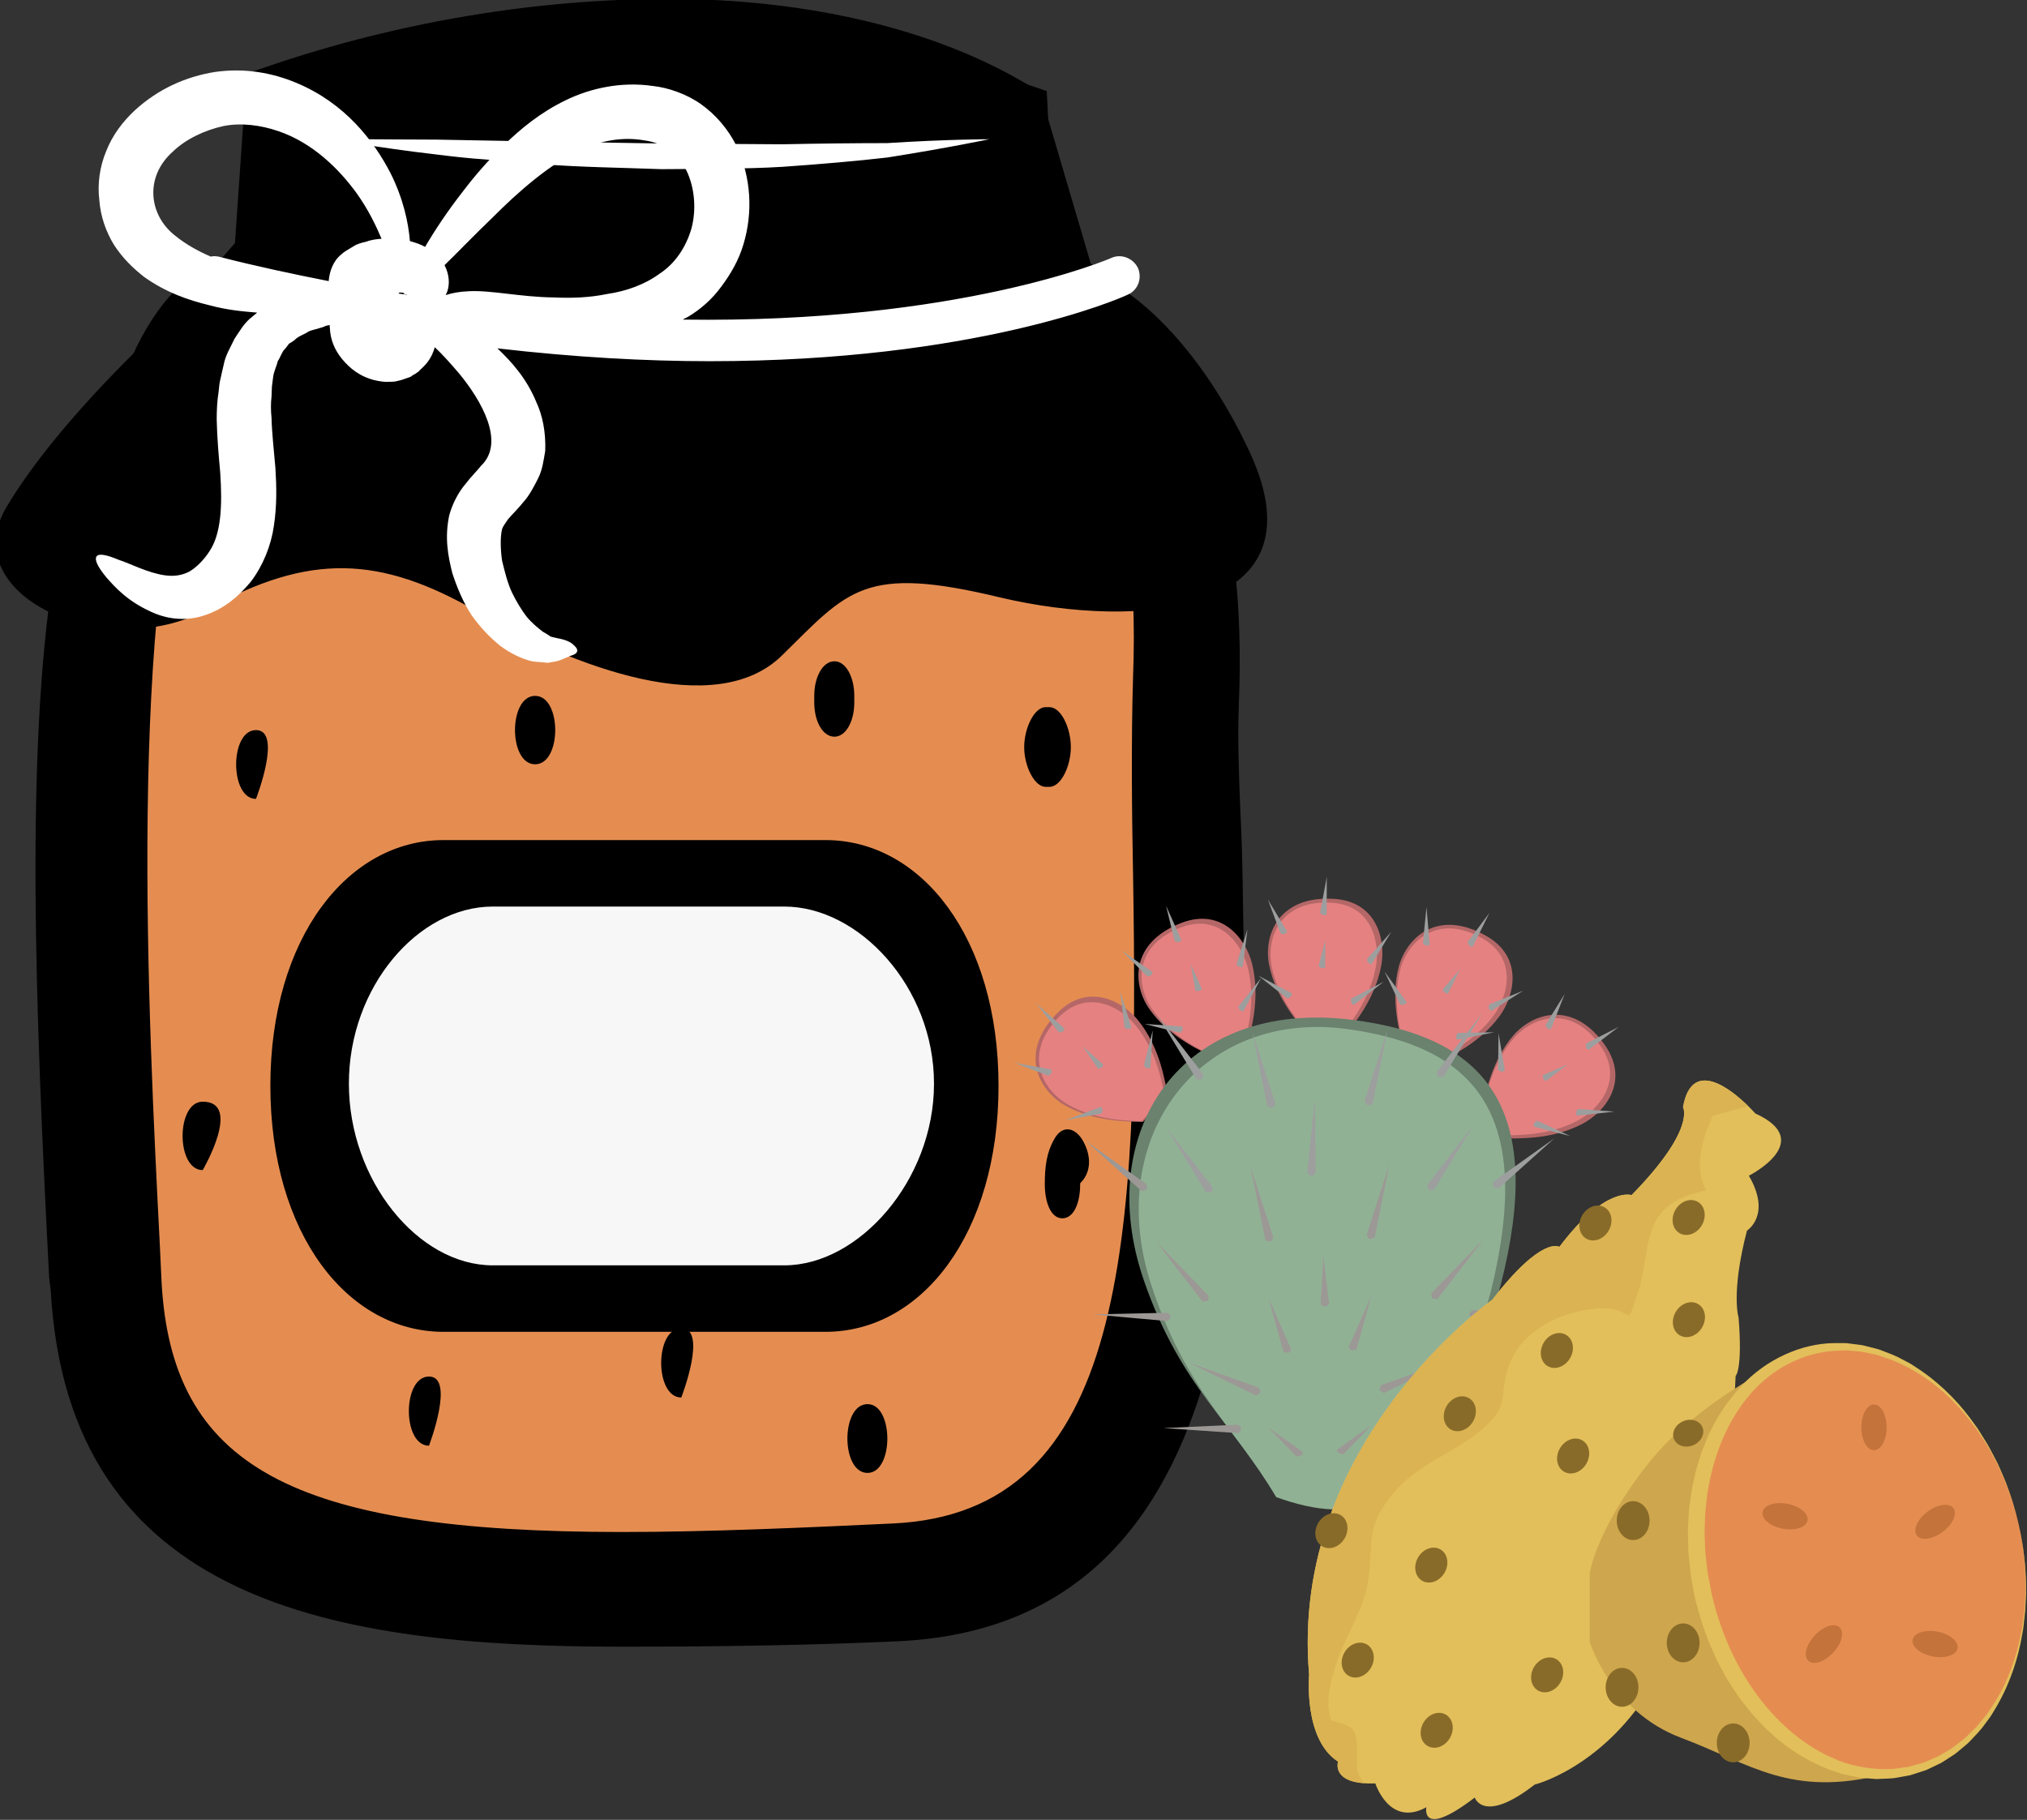 <?xml version="1.0" encoding="UTF-8" standalone="no"?>
<!-- Created with Inkscape (http://www.inkscape.org/) -->

<svg
   xmlns:dc="http://purl.org/dc/elements/1.1/"
   xmlns:cc="http://creativecommons.org/ns#"
   xmlns:rdf="http://www.w3.org/1999/02/22-rdf-syntax-ns#"
   xmlns:svg="http://www.w3.org/2000/svg"
   xmlns="http://www.w3.org/2000/svg"
   xmlns:sodipodi="http://sodipodi.sourceforge.net/DTD/sodipodi-0.dtd"
   xmlns:inkscape="http://www.inkscape.org/namespaces/inkscape"
   width="3558.239mm"
   height="3195.048mm"
   viewBox="0 0 3558.239 3195.048"
   version="1.1"
   id="svg8"
   inkscape:version="0.92.4 (5da689c313, 2019-01-14)"
   sodipodi:docname="Džem z opuncie.svg">
  <rect x="0" y="0" width="3558.239" height="3195.048" fill="#333333" stroke="none"/>
  <defs
     id="defs2">
    <style
       type="text/css"
       id="style2"><![CDATA[
    .fil1 {fill:#E8C882;fill-rule:nonzero}
    .fil2 {fill:#EACA81;fill-rule:nonzero}
    .fil0 {fill:#FCE097;fill-rule:nonzero}
   ]]></style>
    <style
       type="text/css"
       id="style2-8"><![CDATA[
    .str0 {stroke:white;stroke-width:70.56}
    .fil3 {fill:#30561A;fill-rule:nonzero}
    .fil4 {fill:#3C6626;fill-rule:nonzero}
    .fil2 {fill:#4E7A34;fill-rule:nonzero}
    .fil1 {fill:#72915D;fill-rule:nonzero}
    .fil7 {fill:#CE9E63;fill-rule:nonzero}
    .fil6 {fill:#D89E52;fill-rule:nonzero}
    .fil5 {fill:#D8B280;fill-rule:nonzero}
    .fil0 {fill:white;fill-rule:nonzero}
   ]]></style>
    <style
       type="text/css"
       id="style2-9"><![CDATA[
    .fil2 {fill:#97AF68;fill-rule:nonzero}
    .fil0 {fill:#CDDBAB;fill-rule:nonzero}
    .fil3 {fill:#E6D6C4;fill-rule:nonzero}
    .fil1 {fill:#F9EFE1;fill-rule:nonzero}
    .fil4 {fill:white;fill-rule:nonzero}
   ]]></style>
    <style
       type="text/css"
       id="style2-4"><![CDATA[
    .fil0 {fill:#42051E;fill-rule:nonzero}
    .fil2 {fill:#8E2354;fill-rule:nonzero}
    .fil1 {fill:#D2E094;fill-rule:nonzero}
   ]]></style>
    <style
       type="text/css"
       id="style2-5"><![CDATA[
    .fil3 {fill:#616D1F;fill-rule:nonzero}
    .fil2 {fill:#889338;fill-rule:nonzero}
    .fil1 {fill:#D1B38F;fill-rule:nonzero}
    .fil4 {fill:#DDC9AF;fill-rule:nonzero}
    .fil0 {fill:#F4E9D9;fill-rule:nonzero}
    .fil5 {fill:#FFFCF9;fill-rule:nonzero}
   ]]></style>
    <style
       type="text/css"
       id="style2-81"><![CDATA[
    .fil1 {fill:#628C2C;fill-rule:nonzero}
    .fil0 {fill:#E5DDBD;fill-rule:nonzero}
   ]]></style>
    <style
       type="text/css"
       id="style2-82"><![CDATA[
    .fil2 {fill:#628C2C;fill-rule:nonzero}
    .fil0 {fill:#C62645;fill-rule:nonzero}
    .fil1 {fill:#F4D4DC;fill-rule:nonzero}
   ]]></style>
    <style
       type="text/css"
       id="style2-0"><![CDATA[
    .fil4 {fill:#89892E;fill-rule:nonzero}
    .fil1 {fill:#A3A549;fill-rule:nonzero}
    .fil5 {fill:#D0D354;fill-rule:nonzero}
    .fil0 {fill:#D6C2A1;fill-rule:nonzero}
    .fil6 {fill:#DADD5E;fill-rule:nonzero}
    .fil3 {fill:#E2CFB0;fill-rule:nonzero}
    .fil7 {fill:#E6D6BE;fill-rule:nonzero}
    .fil2 {fill:#F3E7D1;fill-rule:nonzero}
   ]]></style>
    <style
       type="text/css"
       id="style2-7"><![CDATA[
    .fil2 {fill:#C68148}
    .fil1 {fill:#890A0A;fill-rule:nonzero}
    .fil4 {fill:#961212;fill-rule:nonzero}
    .fil0 {fill:#A30D0D;fill-rule:nonzero}
    .fil3 {fill:#AF1B1B;fill-rule:nonzero}
    .fil6 {fill:#B72020;fill-rule:nonzero}
    .fil5 {fill:#D14242;fill-rule:nonzero}
   ]]></style>
    <style
       type="text/css"
       id="style2-72"><![CDATA[
    .fil1 {fill:black;fill-rule:nonzero}
    .fil6 {fill:#225B0A;fill-rule:nonzero}
    .fil4 {fill:#662E12;fill-rule:nonzero}
    .fil5 {fill:#8F1323;fill-rule:nonzero}
    .fil0 {fill:#961616;fill-rule:nonzero}
    .fil7 {fill:#B01515;fill-rule:nonzero}
    .fil3 {fill:#F7F7F7;fill-rule:nonzero}
    .fil2 {fill:white;fill-rule:nonzero}
   ]]></style>
    <style
       type="text/css"
       id="style2-723"><![CDATA[
    .fil0 {fill:black;fill-rule:nonzero}
    .fil3 {fill:#398942;fill-rule:nonzero}
    .fil6 {fill:#45AF51;fill-rule:nonzero}
    .fil5 {fill:#DBBF03;fill-rule:nonzero}
    .fil8 {fill:#ECC500;fill-rule:nonzero}
    .fil4 {fill:#EDCE30;fill-rule:nonzero}
    .fil2 {fill:#F7F7F7;fill-rule:nonzero}
    .fil7 {fill:#FFD628;fill-rule:nonzero}
    .fil1 {fill:white;fill-rule:nonzero}
   ]]></style>
    <style
       type="text/css"
       id="style2-3">
   <![CDATA[
    .fil2 {fill:#9D9E9E}
    .fil5 {fill:#9C9895}
    .fil0 {fill:#B56767}
    .fil4 {fill:#91B195}
    .fil3 {fill:#6A826E}
    .fil1 {fill:#E68181}
   ]]>
  </style>
    <style
       type="text/css"
       id="style2-80"><![CDATA[
    .fil1 {fill:#E8C882;fill-rule:nonzero}
    .fil2 {fill:#EACA81;fill-rule:nonzero}
    .fil0 {fill:#FCE097;fill-rule:nonzero}
   ]]></style>
    <style
       type="text/css"
       id="style2-8-5"><![CDATA[
    .str0 {stroke:white;stroke-width:70.56}
    .fil3 {fill:#30561A;fill-rule:nonzero}
    .fil4 {fill:#3C6626;fill-rule:nonzero}
    .fil2 {fill:#4E7A34;fill-rule:nonzero}
    .fil1 {fill:#72915D;fill-rule:nonzero}
    .fil7 {fill:#CE9E63;fill-rule:nonzero}
    .fil6 {fill:#D89E52;fill-rule:nonzero}
    .fil5 {fill:#D8B280;fill-rule:nonzero}
    .fil0 {fill:white;fill-rule:nonzero}
   ]]></style>
    <style
       type="text/css"
       id="style2-9-8"><![CDATA[
    .fil2 {fill:#97AF68;fill-rule:nonzero}
    .fil0 {fill:#CDDBAB;fill-rule:nonzero}
    .fil3 {fill:#E6D6C4;fill-rule:nonzero}
    .fil1 {fill:#F9EFE1;fill-rule:nonzero}
    .fil4 {fill:white;fill-rule:nonzero}
   ]]></style>
    <style
       type="text/css"
       id="style2-4-9"><![CDATA[
    .fil0 {fill:#42051E;fill-rule:nonzero}
    .fil2 {fill:#8E2354;fill-rule:nonzero}
    .fil1 {fill:#D2E094;fill-rule:nonzero}
   ]]></style>
    <style
       type="text/css"
       id="style2-5-4"><![CDATA[
    .fil3 {fill:#616D1F;fill-rule:nonzero}
    .fil2 {fill:#889338;fill-rule:nonzero}
    .fil1 {fill:#D1B38F;fill-rule:nonzero}
    .fil4 {fill:#DDC9AF;fill-rule:nonzero}
    .fil0 {fill:#F4E9D9;fill-rule:nonzero}
    .fil5 {fill:#FFFCF9;fill-rule:nonzero}
   ]]></style>
    <style
       type="text/css"
       id="style2-81-8"><![CDATA[
    .fil1 {fill:#628C2C;fill-rule:nonzero}
    .fil0 {fill:#E5DDBD;fill-rule:nonzero}
   ]]></style>
    <style
       type="text/css"
       id="style2-82-2"><![CDATA[
    .fil2 {fill:#628C2C;fill-rule:nonzero}
    .fil0 {fill:#C62645;fill-rule:nonzero}
    .fil1 {fill:#F4D4DC;fill-rule:nonzero}
   ]]></style>
    <style
       type="text/css"
       id="style2-0-4"><![CDATA[
    .fil4 {fill:#89892E;fill-rule:nonzero}
    .fil1 {fill:#A3A549;fill-rule:nonzero}
    .fil5 {fill:#D0D354;fill-rule:nonzero}
    .fil0 {fill:#D6C2A1;fill-rule:nonzero}
    .fil6 {fill:#DADD5E;fill-rule:nonzero}
    .fil3 {fill:#E2CFB0;fill-rule:nonzero}
    .fil7 {fill:#E6D6BE;fill-rule:nonzero}
    .fil2 {fill:#F3E7D1;fill-rule:nonzero}
   ]]></style>
    <style
       type="text/css"
       id="style2-7-7"><![CDATA[
    .fil2 {fill:#C68148}
    .fil1 {fill:#890A0A;fill-rule:nonzero}
    .fil4 {fill:#961212;fill-rule:nonzero}
    .fil0 {fill:#A30D0D;fill-rule:nonzero}
    .fil3 {fill:#AF1B1B;fill-rule:nonzero}
    .fil6 {fill:#B72020;fill-rule:nonzero}
    .fil5 {fill:#D14242;fill-rule:nonzero}
   ]]></style>
    <style
       type="text/css"
       id="style2-72-9"><![CDATA[
    .fil1 {fill:black;fill-rule:nonzero}
    .fil6 {fill:#225B0A;fill-rule:nonzero}
    .fil4 {fill:#662E12;fill-rule:nonzero}
    .fil5 {fill:#8F1323;fill-rule:nonzero}
    .fil0 {fill:#961616;fill-rule:nonzero}
    .fil7 {fill:#B01515;fill-rule:nonzero}
    .fil3 {fill:#F7F7F7;fill-rule:nonzero}
    .fil2 {fill:white;fill-rule:nonzero}
   ]]></style>
    <style
       type="text/css"
       id="style2-723-5"><![CDATA[
    .fil0 {fill:black;fill-rule:nonzero}
    .fil3 {fill:#398942;fill-rule:nonzero}
    .fil6 {fill:#45AF51;fill-rule:nonzero}
    .fil5 {fill:#DBBF03;fill-rule:nonzero}
    .fil8 {fill:#ECC500;fill-rule:nonzero}
    .fil4 {fill:#EDCE30;fill-rule:nonzero}
    .fil2 {fill:#F7F7F7;fill-rule:nonzero}
    .fil7 {fill:#FFD628;fill-rule:nonzero}
    .fil1 {fill:white;fill-rule:nonzero}
   ]]></style>
    <style
       type="text/css"
       id="style2-95"><![CDATA[
    .fil0 {fill:#5AB216;fill-rule:nonzero}
    .fil5 {fill:#AAA494;fill-rule:nonzero}
    .fil7 {fill:#BFB7A5;fill-rule:nonzero}
    .fil4 {fill:#D8D8D8;fill-rule:nonzero}
    .fil1 {fill:#E51A1A;fill-rule:nonzero}
    .fil6 {fill:#E5E1DA;fill-rule:nonzero}
    .fil3 {fill:#E6E6E6;fill-rule:nonzero}
    .fil2 {fill:#F4F2F2;fill-rule:nonzero}
    .fil8 {fill:white;fill-rule:nonzero}
   ]]></style>
    <style
       type="text/css"
       id="style2-6"><![CDATA[
    .fil3 {fill:black;fill-rule:nonzero}
    .fil10 {fill:#99816B;fill-rule:nonzero}
    .fil11 {fill:#AF987E;fill-rule:nonzero}
    .fil6 {fill:#B7A18A;fill-rule:nonzero}
    .fil1 {fill:#BA855A;fill-rule:nonzero}
    .fil7 {fill:#CCBAA3;fill-rule:nonzero}
    .fil9 {fill:#D3C2B2;fill-rule:nonzero}
    .fil0 {fill:#DDC8B1;fill-rule:nonzero}
    .fil8 {fill:#E0CFB8;fill-rule:nonzero}
    .fil4 {fill:#E5D6C6;fill-rule:nonzero}
    .fil5 {fill:#EFE5DC;fill-rule:nonzero}
    .fil2 {fill:white;fill-rule:nonzero}
   ]]></style>
    <style
       type="text/css"
       id="style2-46"><![CDATA[
    .fil0 {fill:#FEFEFE}
    .fil7 {fill:#5B63AA}
    .fil2 {fill:#331972;fill-rule:nonzero}
    .fil1 {fill:#45AF51;fill-rule:nonzero}
    .fil4 {fill:#5037A0;fill-rule:nonzero}
    .fil3 {fill:#662E12;fill-rule:nonzero}
    .fil5 {fill:#ADDDF6;}
    .fil6 {fill:#40A4B1;}
   ]]></style>
    <style
       type="text/css"
       id="style2-97"><![CDATA[
    .fil1 {fill:black;fill-rule:nonzero}
    .fil6 {fill:#225B0A;fill-rule:nonzero}
    .fil4 {fill:#662E12;fill-rule:nonzero}
    .fil5 {fill:#8F1323;fill-rule:nonzero}
    .fil0 {fill:#961616;fill-rule:nonzero}
    .fil7 {fill:#B01515;fill-rule:nonzero}
    .fil3 {fill:#F7F7F7;fill-rule:nonzero}
    .fil2 {fill:white;fill-rule:nonzero}
   ]]></style>
    <style
       type="text/css"
       id="style2-2">
   <![CDATA[
    .fil5 {fill:#9D9E9E}
    .fil8 {fill:#9C9895}
    .fil3 {fill:#B56767}
    .fil2 {fill:#92B58F}
    .fil7 {fill:#91B195}
    .fil6 {fill:#6A826E}
    .fil4 {fill:#E68181}
    .fil0 {fill:#ADDDF6;}
    .fil1 {fill:#40A4B1;}
   ]]>
  </style>
    <style
       type="text/css"
       id="style2-49"><![CDATA[
    .fil1 {fill:#E8C882;fill-rule:nonzero}
    .fil2 {fill:#EACA81;fill-rule:nonzero}
    .fil0 {fill:#FCE097;fill-rule:nonzero}
   ]]></style>
    <style
       type="text/css"
       id="style2-8-9"><![CDATA[
    .str0 {stroke:white;stroke-width:70.56}
    .fil3 {fill:#30561A;fill-rule:nonzero}
    .fil4 {fill:#3C6626;fill-rule:nonzero}
    .fil2 {fill:#4E7A34;fill-rule:nonzero}
    .fil1 {fill:#72915D;fill-rule:nonzero}
    .fil7 {fill:#CE9E63;fill-rule:nonzero}
    .fil6 {fill:#D89E52;fill-rule:nonzero}
    .fil5 {fill:#D8B280;fill-rule:nonzero}
    .fil0 {fill:white;fill-rule:nonzero}
   ]]></style>
    <style
       type="text/css"
       id="style2-9-7"><![CDATA[
    .fil2 {fill:#97AF68;fill-rule:nonzero}
    .fil0 {fill:#CDDBAB;fill-rule:nonzero}
    .fil3 {fill:#E6D6C4;fill-rule:nonzero}
    .fil1 {fill:#F9EFE1;fill-rule:nonzero}
    .fil4 {fill:white;fill-rule:nonzero}
   ]]></style>
    <style
       type="text/css"
       id="style2-4-95"><![CDATA[
    .fil0 {fill:#42051E;fill-rule:nonzero}
    .fil2 {fill:#8E2354;fill-rule:nonzero}
    .fil1 {fill:#D2E094;fill-rule:nonzero}
   ]]></style>
    <style
       type="text/css"
       id="style2-5-48"><![CDATA[
    .fil3 {fill:#616D1F;fill-rule:nonzero}
    .fil2 {fill:#889338;fill-rule:nonzero}
    .fil1 {fill:#D1B38F;fill-rule:nonzero}
    .fil4 {fill:#DDC9AF;fill-rule:nonzero}
    .fil0 {fill:#F4E9D9;fill-rule:nonzero}
    .fil5 {fill:#FFFCF9;fill-rule:nonzero}
   ]]></style>
    <style
       type="text/css"
       id="style2-81-2"><![CDATA[
    .fil1 {fill:#628C2C;fill-rule:nonzero}
    .fil0 {fill:#E5DDBD;fill-rule:nonzero}
   ]]></style>
    <style
       type="text/css"
       id="style2-82-9"><![CDATA[
    .fil2 {fill:#628C2C;fill-rule:nonzero}
    .fil0 {fill:#C62645;fill-rule:nonzero}
    .fil1 {fill:#F4D4DC;fill-rule:nonzero}
   ]]></style>
    <style
       type="text/css"
       id="style2-0-9"><![CDATA[
    .fil4 {fill:#89892E;fill-rule:nonzero}
    .fil1 {fill:#A3A549;fill-rule:nonzero}
    .fil5 {fill:#D0D354;fill-rule:nonzero}
    .fil0 {fill:#D6C2A1;fill-rule:nonzero}
    .fil6 {fill:#DADD5E;fill-rule:nonzero}
    .fil3 {fill:#E2CFB0;fill-rule:nonzero}
    .fil7 {fill:#E6D6BE;fill-rule:nonzero}
    .fil2 {fill:#F3E7D1;fill-rule:nonzero}
   ]]></style>
    <style
       type="text/css"
       id="style2-7-6"><![CDATA[
    .fil2 {fill:#C68148}
    .fil1 {fill:#890A0A;fill-rule:nonzero}
    .fil4 {fill:#961212;fill-rule:nonzero}
    .fil0 {fill:#A30D0D;fill-rule:nonzero}
    .fil3 {fill:#AF1B1B;fill-rule:nonzero}
    .fil6 {fill:#B72020;fill-rule:nonzero}
    .fil5 {fill:#D14242;fill-rule:nonzero}
   ]]></style>
    <style
       type="text/css"
       id="style2-72-4"><![CDATA[
    .fil1 {fill:black;fill-rule:nonzero}
    .fil6 {fill:#225B0A;fill-rule:nonzero}
    .fil4 {fill:#662E12;fill-rule:nonzero}
    .fil5 {fill:#8F1323;fill-rule:nonzero}
    .fil0 {fill:#961616;fill-rule:nonzero}
    .fil7 {fill:#B01515;fill-rule:nonzero}
    .fil3 {fill:#F7F7F7;fill-rule:nonzero}
    .fil2 {fill:white;fill-rule:nonzero}
   ]]></style>
    <style
       type="text/css"
       id="style2-723-1"><![CDATA[
    .fil0 {fill:black;fill-rule:nonzero}
    .fil3 {fill:#398942;fill-rule:nonzero}
    .fil6 {fill:#45AF51;fill-rule:nonzero}
    .fil5 {fill:#DBBF03;fill-rule:nonzero}
    .fil8 {fill:#ECC500;fill-rule:nonzero}
    .fil4 {fill:#EDCE30;fill-rule:nonzero}
    .fil2 {fill:#F7F7F7;fill-rule:nonzero}
    .fil7 {fill:#FFD628;fill-rule:nonzero}
    .fil1 {fill:white;fill-rule:nonzero}
   ]]></style>
    <style
       type="text/css"
       id="style2-95-7"><![CDATA[
    .fil0 {fill:#5AB216;fill-rule:nonzero}
    .fil5 {fill:#AAA494;fill-rule:nonzero}
    .fil7 {fill:#BFB7A5;fill-rule:nonzero}
    .fil4 {fill:#D8D8D8;fill-rule:nonzero}
    .fil1 {fill:#E51A1A;fill-rule:nonzero}
    .fil6 {fill:#E5E1DA;fill-rule:nonzero}
    .fil3 {fill:#E6E6E6;fill-rule:nonzero}
    .fil2 {fill:#F4F2F2;fill-rule:nonzero}
    .fil8 {fill:white;fill-rule:nonzero}
   ]]></style>
    <style
       type="text/css"
       id="style2-6-3"><![CDATA[
    .fil3 {fill:black;fill-rule:nonzero}
    .fil10 {fill:#99816B;fill-rule:nonzero}
    .fil11 {fill:#AF987E;fill-rule:nonzero}
    .fil6 {fill:#B7A18A;fill-rule:nonzero}
    .fil1 {fill:#BA855A;fill-rule:nonzero}
    .fil7 {fill:#CCBAA3;fill-rule:nonzero}
    .fil9 {fill:#D3C2B2;fill-rule:nonzero}
    .fil0 {fill:#DDC8B1;fill-rule:nonzero}
    .fil8 {fill:#E0CFB8;fill-rule:nonzero}
    .fil4 {fill:#E5D6C6;fill-rule:nonzero}
    .fil5 {fill:#EFE5DC;fill-rule:nonzero}
    .fil2 {fill:white;fill-rule:nonzero}
   ]]></style>
    <style
       type="text/css"
       id="style2-46-6"><![CDATA[
    .fil0 {fill:#FEFEFE}
    .fil7 {fill:#5B63AA}
    .fil2 {fill:#331972;fill-rule:nonzero}
    .fil1 {fill:#45AF51;fill-rule:nonzero}
    .fil4 {fill:#5037A0;fill-rule:nonzero}
    .fil3 {fill:#662E12;fill-rule:nonzero}
    .fil5 {fill:#ADDDF6;}
    .fil6 {fill:#40A4B1;}
   ]]></style>
    <style
       type="text/css"
       id="style2-97-5"><![CDATA[
    .fil1 {fill:black;fill-rule:nonzero}
    .fil6 {fill:#225B0A;fill-rule:nonzero}
    .fil4 {fill:#662E12;fill-rule:nonzero}
    .fil5 {fill:#8F1323;fill-rule:nonzero}
    .fil0 {fill:#961616;fill-rule:nonzero}
    .fil7 {fill:#B01515;fill-rule:nonzero}
    .fil3 {fill:#F7F7F7;fill-rule:nonzero}
    .fil2 {fill:white;fill-rule:nonzero}
   ]]></style>
  </defs>
  <sodipodi:namedview
     id="base"
     pagecolor="#ffffff"
     bordercolor="#666666"
     borderopacity="1.0"
     inkscape:pageopacity="0.0"
     inkscape:pageshadow="2"
     inkscape:zoom="0.030935922"
     inkscape:cx="13524.933"
     inkscape:cy="3887.7931"
     inkscape:document-units="mm"
     inkscape:current-layer="layer1"
     showgrid="false"
     inkscape:window-width="1920"
     inkscape:window-height="1001"
     inkscape:window-x="-9"
     inkscape:window-y="-9"
     inkscape:window-maximized="1" />
  <g
     inkscape:label="Vrstva 1"
     inkscape:groupmode="layer"
     id="layer1"
     transform="translate(2375.177,2017.569)">
 
 <g
   transform="matrix(0.265,0,0,0.265,-728.064,-3074.106)"
   id="Vrstva_x0020_1-8">

  
  
  
  
 <g
   inkscape:label="Vrstva 1"
   inkscape:groupmode="layer"
   transform="matrix(5.666,0,0,5.666,13850.201,10576.657)"
   id="layer1-7">
  <g
     inkscape:label="Vrstva 1"
     inkscape:groupmode="layer"
     transform="matrix(0.265,0,0,0.265,515.71,289.41)"
     id="layer1-1-2">
    <g
       transform="matrix(0.244,0,0,0.244,-3450,-3999.03)"
       id="Vrstva_x0020_1-2">
      <g
         transform="matrix(4.094,0,0,4.094,-23246.6,-42137.5)"
         id="Vrstva_x0020_1-9-1">
        <g
           transform="matrix(1.717,0,0,1.717,-19706.442,-11640.121)"
           id="Vrstva_x0020_1-7">
          <g
             id="_433943408">
            <path
               inkscape:connector-curvature="0"
               d="m 8129,13262 c 0,0 -126,2153 205,2450 0,0 1288,616 2303,91 0,0 296,-729 273,-1573 l -11,-1002 -707,-103 -1813,22 z"
               style="fill:#e58d51;fill-opacity:1;fill-rule:nonzero"
               id="path7-4"
               class="fil0" />
            <path
               inkscape:connector-curvature="0"
               d="m 9589,12010 c -324,0 -665,55 -988,165 l -33,478 -35,4 c -478,49 -395,1682 -354,2467 l 4,86 c 31,619 515,743 1286,743 221,0 468,-10 703,-21 743,-35 728,-960 714,-1776 -4,-179 -5,-349 1,-500 30,-798 -299,-1008 -303,-1010 l -2,-12 -123,-418 c -67,-41 -347,-206 -870,-206 z m -1486,3209 -5,-28 c -61,-1181 -94,-2351 382,-2386 h 2137 c 90,0 365,168 337,917 -6,149 6,282 10,460 13,813 31,1809 -789,1847 -236,11 -484,15 -707,15 -794,0 -1331,-144 -1365,-825 z"
               style="fill:#000000;fill-rule:nonzero"
               id="path9-9"
               class="fil1" />
            <path
               inkscape:connector-curvature="0"
               d="m 8667,12703 h 1823 l -8,-44 -110,-376 c -201,-109 -477,-170 -783,-170 -294,0 -601,47 -891,137 z m -291,259 c -181,487 -125,1570 -95,2157 l 4,86 c 25,477 334,646 1184,646 220,0 466,-11 698,-22 598,-28 633,-710 617,-1671 -3,-158 -5,-341 0,-506 11,-283 -23,-517 -101,-699 -33,-34 -60,-44 -68,-45 H 8484 c -41,4 -76,21 -108,54 z m 1092,3184 c -736,0 -1423,-111 -1468,-917 l -4,-33 c -37,-712 -60,-1356 11,-1810 l -37,41 53,-131 c 37,-190 93,-341 175,-443 60,-145 142,-239 242,-279 l 34,-39 30,-436 65,-22 c 328,-111 681,-170 1020,-170 360,0 688,79 923,220 l 34,22 129,438 c 44,38 116,115 181,254 58,69 118,177 158,346 l 19,89 12,88 c 12,104 17,223 11,361 -3,90 0,173 4,270 3,58 5,119 6,185 14,806 33,1909 -886,1952 -213,10 -451,14 -712,14 z"
               style="fill:#000000;fill-rule:nonzero"
               id="path11-2"
               class="fil1" />
            <path
               inkscape:connector-curvature="0"
               d="m 11085,13075 c -140,-303 -357,-493 -500,-476 l -23,-455 c -1176,-408 -2022,24 -2022,24 l -8,419 -236,153 c 0,0 -273,245 -409,473 -137,228 255,407 517,264 261,-145 443,-138 693,6 250,143 613,281 784,113 171,-168 210,-234 562,-149 352,83 835,47 642,-372 z"
               style="fill:#000000;fill-rule:nonzero"
               id="path13-3"
               class="fil1" />
            <path
               inkscape:connector-curvature="0"
               d="m 8728,12268 c 0,0 27,0 73,0 47,0 113,1 192,1 158,3 368,7 579,10 52,0 105,1 157,1 51,0 103,1 152,1 98,-2 190,-3 270,-3 157,-10 263,-10 263,-10 0,0 -104,22 -262,47 -78,9 -170,17 -270,24 -49,3 -101,4 -153,5 -52,0 -105,1 -158,1 -106,-4 -211,-5 -310,-13 -50,-3 -97,-8 -143,-12 -45,-3 -88,-8 -128,-13 -78,-9 -144,-19 -190,-26 -45,-8 -72,-13 -72,-13 z"
               style="fill:#ffffff;fill-rule:nonzero"
               id="path15-5"
               class="fil2" />
            <path
               inkscape:connector-curvature="0"
               d="m 8432,12570 c -7,-1 -14,-2 -20,0 -33,-14 -65,-32 -92,-54 -68,-53 -79,-151 -6,-216 34,-33 84,-56 131,-66 46,-9 96,-2 140,13 89,30 157,98 202,160 30,42 49,82 64,117 -14,1 -28,3 -41,8 -9,2 -22,5 -32,12 -11,7 -22,12 -30,20 -22,17 -31,45 -33,69 -91,-18 -186,-38 -283,-63 z m 463,95 c 0,-1 0,-1 1,-2 3,-1 8,-1 13,1 0,0 0,2 0,2 2,1 4,1 7,1 0,0 1,1 1,1 -7,-1 -15,-2 -22,-3 z m 121,4 c 2,-4 3,-7 4,-9 7,-20 5,-45 -7,-68 34,-33 76,-77 125,-124 32,-32 67,-65 107,-97 40,-32 84,-62 133,-82 47,-19 98,-27 149,-18 51,7 85,33 108,77 22,45 26,102 13,150 -14,48 -42,90 -82,116 -38,28 -86,45 -134,52 -48,10 -94,11 -138,9 -86,-1 -161,-19 -218,-16 -26,1 -45,5 -60,10 z m -873,726 c 23,26 56,64 125,93 34,14 82,21 130,4 47,-16 84,-46 117,-86 31,-41 52,-93 59,-143 8,-52 7,-101 4,-149 -4,-47 -9,-90 -10,-129 -2,-20 -2,-38 0,-55 0,-9 1,-17 1,-26 1,-8 2,-16 3,-23 2,-17 9,-28 12,-42 7,-10 10,-23 18,-31 4,-4 7,-9 11,-14 5,-3 10,-6 14,-9 8,-9 20,-13 31,-19 9,-7 22,-8 33,-12 5,-1 10,-3 15,-5 0,-1 7,-2 12,-3 0,2 -1,4 0,6 1,31 12,58 32,82 19,23 46,46 88,55 11,2 21,4 33,3 6,0 11,0 16,-1 8,-2 15,-3 22,-6 6,-2 15,-5 17,-6 l 7,-5 4,-2 2,-1 1,-1 4,-3 v 0 h 1 l 1,-1 c 3,-4 7,-7 11,-11 18,-17 26,-35 31,-52 19,18 39,40 62,67 58,70 120,178 57,238 -11,14 -25,27 -41,48 -17,20 -33,50 -41,80 -12,58 -3,104 8,148 13,40 29,77 50,109 23,32 47,57 73,78 27,20 56,34 82,40 13,2 26,2 40,4 14,-2 24,-4 30,-6 13,-5 22,-9 29,-12 7,-2 14,-5 16,-9 3,-4 2,-10 -7,-18 -8,-9 -24,-15 -41,-18 -8,-2 -15,-3 -20,-5 -3,-3 -11,-7 -19,-12 -13,-10 -28,-22 -42,-39 -13,-17 -27,-40 -38,-63 -11,-24 -18,-52 -25,-81 -4,-28 -5,-60 0,-81 3,-8 7,-13 15,-25 9,-11 26,-27 41,-46 13,-14 26,-38 37,-60 11,-22 14,-47 18,-70 2,-48 -7,-92 -23,-126 -25,-61 -64,-104 -100,-138 199,23 382,33 546,33 682,0 1053,-160 1075,-171 26,-11 38,-41 27,-68 -12,-26 -43,-38 -68,-27 -6,3 -393,169 -1103,159 4,-3 8,-4 13,-7 32,-19 62,-45 86,-78 24,-32 45,-68 57,-109 24,-80 21,-171 -19,-255 -21,-41 -52,-78 -90,-105 -38,-27 -86,-43 -124,-47 -82,-12 -162,6 -225,37 -64,31 -115,73 -156,113 -42,40 -77,81 -106,119 -43,55 -75,104 -99,145 -12,-7 -25,-11 -39,-15 -4,-48 -17,-109 -50,-175 -43,-83 -117,-180 -242,-232 -62,-26 -133,-39 -210,-28 -74,12 -145,43 -206,99 -30,28 -57,63 -73,104 -17,40 -23,85 -18,126 3,42 17,82 38,116 22,34 49,60 77,82 56,40 114,60 168,73 44,12 85,16 123,19 -4,4 -9,7 -13,11 -19,14 -31,35 -45,56 -10,21 -24,44 -28,67 -3,11 -5,23 -8,35 -3,11 -4,23 -5,34 -4,24 -5,49 -5,72 1,47 5,92 9,136 6,87 2,158 -27,202 -15,24 -37,45 -54,54 -18,9 -38,12 -60,9 -45,-6 -89,-30 -120,-40 -31,-13 -51,-17 -57,-9 -6,9 3,27 25,54 z"
               style="fill:#ffffff;fill-rule:nonzero"
               id="path17-7"
               class="fil2" />
            <path
               inkscape:connector-curvature="0"
               d="m 8528,13788 c -68,0 -68,177 0,177 0,0 69,-177 0,-177 z"
               style="fill:#000000;fill-rule:nonzero"
               id="path19-3"
               class="fil1" />
            <path
               inkscape:connector-curvature="0"
               d="m 8391,14744 c -69,0 -69,176 0,176 0,0 103,-176 0,-176 z"
               style="fill:#000000;fill-rule:nonzero"
               id="path21-2"
               class="fil1" />
            <path
               inkscape:connector-curvature="0"
               d="m 8973,15451 c -69,0 -69,178 0,178 0,0 68,-178 0,-178 z"
               style="fill:#000000;fill-rule:nonzero"
               id="path23"
               class="fil1" />
            <path
               inkscape:connector-curvature="0"
               d="m 9246,13700 c -69,0 -69,176 0,176 69,0 69,-176 0,-176 z"
               style="fill:#000000;fill-rule:nonzero"
               id="path25"
               class="fil1" />
            <path
               inkscape:connector-curvature="0"
               d="m 10569,13934 c 30,0 55,-54 55,-102 0,-49 -25,-103 -55,-103 h -10 c -29,0 -55,54 -55,103 0,48 26,102 55,102 z"
               style="fill:#000000;fill-rule:nonzero"
               id="path27"
               class="fil1" />
            <path
               inkscape:connector-curvature="0"
               d="m 10653,14841 c -21,-33 -53,-36 -72,0 -19,33 -24,69 -24,115 0,48 16,88 45,88 30,0 46,-40 46,-88 v -2 c 35,-35 24,-82 5,-113 z"
               style="fill:#000000;fill-rule:nonzero"
               id="path29"
               class="fil1" />
            <path
               inkscape:connector-curvature="0"
               d="m 10101,15522 c -69,0 -69,177 0,177 68,0 68,-177 0,-177 z"
               style="fill:#000000;fill-rule:nonzero"
               id="path31"
               class="fil1" />
            <path
               inkscape:connector-curvature="0"
               d="m 10067,13717 v -17 c 0,-49 -22,-89 -51,-89 -30,0 -52,40 -52,89 v 17 c 0,49 22,88 52,88 29,0 51,-39 51,-88 z"
               style="fill:#000000;fill-rule:nonzero"
               id="path33"
               class="fil1" />
            <path
               inkscape:connector-curvature="0"
               d="m 9622,15327 c -69,0 -69,178 0,178 0,0 69,-178 0,-178 z"
               style="fill:#000000;fill-rule:nonzero"
               id="path35"
               class="fil1" />
            <path
               inkscape:connector-curvature="0"
               d="m 8565,14703 c 0,381 199,633 445,633 h 983 c 247,0 445,-252 445,-633 0,-380 -198,-632 -445,-632 h -983 c -246,0 -445,252 -445,632 z"
               style="fill:#000000;fill-rule:nonzero"
               id="path37"
               class="fil1" />
            <path
               inkscape:connector-curvature="0"
               d="m 10272,14697 c 0,-248 -193,-455 -385,-455 h -750 c -192,0 -370,207 -370,455 v 1 c 0,248 178,467 370,467 h 750 c 192,0 385,-219 385,-467 z"
               style="fill:#f7f7f7;fill-rule:nonzero"
               id="path39"
               class="fil3" />
          </g>
        </g>
      </g>
    </g>
  </g>
</g>
</g>
<g
   transform="matrix(0.203,0,0,0.203,-2174.945,-2874.494)"
   id="Vrstva_x0020_1">

  <g
   id="_580635704">
   <path
   inkscape:connector-curvature="0"
   d="m 10327,13172 319,5 c 62,-86 259,-307 313,-611 38,-213 -37,-549 -412,-571 -477,-28 -609,313 -559,570 56,290 272,528 339,607 z"
   style="fill:#b56767"
   id="path7"
   class="fil0" />

   <path
   inkscape:connector-curvature="0"
   d="m 10325,13160 296,6 c 58,-83 240,-296 291,-588 35,-205 -34,-528 -383,-549 -444,-27 -566,301 -519,548 52,278 252,507 315,583 z"
   style="fill:#e68181"
   id="path9"
   class="fil1" />

   <path
   inkscape:connector-curvature="0"
   d="m 10835,12515 209,-234 -169,278 c -25,1 -40,-20 -40,-44 z"
   style="fill:#9d9e9e"
   id="path11"
   class="fil2" />

   <path
   inkscape:connector-curvature="0"
   d="m 10699,12857 279,-144 -257,199 c -24,-8 -30,-33 -22,-55 z"
   style="fill:#9d9e9e"
   id="path13"
   class="fil2" />

   <path
   inkscape:connector-curvature="0"
   d="m 10429,12114 58,-309 -1,325 c -20,14 -44,4 -57,-16 z"
   style="fill:#9d9e9e"
   id="path15"
   class="fil2" />

   <path
   inkscape:connector-curvature="0"
   d="m 10416,12577 58,-225 -1,237 c -20,10 -44,3 -57,-12 z"
   style="fill:#9d9e9e"
   id="path17"
   class="fil2" />

   <path
   inkscape:connector-curvature="0"
   d="m 10087,12294 -110,-294 167,279 c -10,22 -36,26 -57,15 z"
   style="fill:#9d9e9e"
   id="path19"
   class="fil2" />

   <path
   inkscape:connector-curvature="0"
   d="m 10142,12855 -246,-195 288,152 c 2,25 -18,41 -42,43 z"
   style="fill:#9d9e9e"
   id="path21"
   class="fil2" />

  </g>

  <g
   id="_580633952">
   <path
   inkscape:connector-curvature="0"
   d="m 9515,13366 292,-126 c 21,-105 109,-387 33,-687 -53,-209 -259,-485 -610,-350 -447,172 -426,536 -274,750 170,241 465,369 559,413 z"
   style="fill:#b56767"
   id="path24"
   class="fil0" />

   <path
   inkscape:connector-curvature="0"
   d="m 9507,13357 273,-118 c 18,-99 97,-368 22,-655 -52,-201 -248,-467 -575,-342 -415,158 -391,507 -247,713 162,232 439,358 527,402 z"
   style="fill:#e68181"
   id="path26"
   class="fil1" />

   <path
   inkscape:connector-curvature="0"
   d="m 9706,12559 95,-300 -40,323 c -22,11 -44,-2 -55,-23 z"
   style="fill:#9d9e9e"
   id="path28"
   class="fil2" />

   <path
   inkscape:connector-curvature="0"
   d="m 9723,12926 196,-246 -153,287 c -24,3 -41,-17 -43,-41 z"
   style="fill:#9d9e9e"
   id="path30"
   class="fil2" />

   <path
   inkscape:connector-curvature="0"
   d="m 9171,12360 -74,-305 133,297 c -13,21 -39,21 -59,8 z"
   style="fill:#9d9e9e"
   id="path32"
   class="fil2" />

   <path
   inkscape:connector-curvature="0"
   d="m 9350,12788 -40,-230 97,217 c -14,18 -39,21 -57,13 z"
   style="fill:#9d9e9e"
   id="path34"
   class="fil2" />

   <path
   inkscape:connector-curvature="0"
   d="m 8934,12666 -222,-224 268,186 c 0,24 -22,38 -46,38 z"
   style="fill:#9d9e9e"
   id="path36"
   class="fil2" />

   <path
   inkscape:connector-curvature="0"
   d="m 9216,13154 -305,-77 324,21 c 13,21 2,44 -19,56 z"
   style="fill:#9d9e9e"
   id="path38"
   class="fil2" />

  </g>

  <g
   id="_580633400">
   <path
   inkscape:connector-curvature="0"
   d="m 8897,13924 214,-236 c -24,-104 -60,-397 -253,-639 -134,-169 -436,-335 -700,-68 -336,340 -167,664 59,797 254,149 576,144 680,146 z"
   style="fill:#b56767"
   id="path41"
   class="fil0" />

   <path
   inkscape:connector-curvature="0"
   d="m 8886,13918 200,-220 c -24,-98 -63,-375 -250,-606 -130,-161 -418,-323 -665,-75 -312,316 -147,624 69,752 243,145 548,146 646,149 z"
   style="fill:#e68181"
   id="path43"
   class="fil1" />

   <path
   inkscape:connector-curvature="0"
   d="m 8738,13109 -37,-312 97,310 c -15,20 -41,17 -60,2 z"
   style="fill:#9d9e9e"
   id="path45"
   class="fil2" />

   <path
   inkscape:connector-curvature="0"
   d="m 8905,13436 77,-304 -21,324 c -21,13 -44,1 -56,-20 z"
   style="fill:#9d9e9e"
   id="path47"
   class="fil2" />

   <path
   inkscape:connector-curvature="0"
   d="m 8169,13149 -193,-248 243,216 c -3,24 -26,35 -50,32 z"
   style="fill:#9d9e9e"
   id="path49"
   class="fil2" />

   <path
   inkscape:connector-curvature="0"
   d="m 8508,13464 -131,-193 178,158 c -6,22 -27,35 -47,35 z"
   style="fill:#9d9e9e"
   id="path51"
   class="fil2" />

   <path
   inkscape:connector-curvature="0"
   d="m 8079,13525 -294,-112 320,58 c 10,23 -4,44 -26,54 z"
   style="fill:#9d9e9e"
   id="path53"
   class="fil2" />

   <path
   inkscape:connector-curvature="0"
   d="m 8537,13853 -309,56 304,-115 c 20,14 19,40 5,59 z"
   style="fill:#9d9e9e"
   id="path55"
   class="fil2" />

  </g>

  <g
   id="_580631912">
   <path
   inkscape:connector-curvature="0"
   d="m 11147,13274 284,145 c 94,-50 368,-161 551,-411 127,-174 209,-509 -119,-694 -416,-235 -684,13 -753,266 -77,284 12,593 37,694 z"
   style="fill:#b56767"
   id="path58"
   class="fil0" />

   <path
   inkscape:connector-curvature="0"
   d="m 11150,13262 264,136 c 88,-49 346,-159 520,-400 122,-168 202,-489 -102,-661 -386,-220 -640,21 -708,263 -75,273 3,567 26,662 z"
   style="fill:#e68181"
   id="path60"
   class="fil1" />

   <path
   inkscape:connector-curvature="0"
   d="m 11892,12908 292,-118 -275,175 c -22,-10 -27,-35 -17,-57 z"
   style="fill:#9d9e9e"
   id="path62"
   class="fil2" />

   <path
   inkscape:connector-curvature="0"
   d="m 11620,13155 314,-6 -319,65 c -17,-17 -12,-42 5,-59 z"
   style="fill:#9d9e9e"
   id="path64"
   class="fil2" />

   <path
   inkscape:connector-curvature="0"
   d="m 11705,12369 188,-252 -144,292 c -24,3 -41,-16 -44,-40 z"
   style="fill:#9d9e9e"
   id="path66"
   class="fil2" />

   <path
   inkscape:connector-curvature="0"
   d="m 11489,12779 152,-177 -106,213 c -23,0 -41,-17 -46,-36 z"
   style="fill:#9d9e9e"
   id="path68"
   class="fil2" />

   <path
   inkscape:connector-curvature="0"
   d="m 11318,12380 31,-313 28,325 c -19,15 -44,7 -59,-12 z"
   style="fill:#9d9e9e"
   id="path70"
   class="fil2" />

   <path
   inkscape:connector-curvature="0"
   d="m 11121,12908 -135,-284 191,264 c -8,23 -34,29 -56,20 z"
   style="fill:#9d9e9e"
   id="path72"
   class="fil2" />

  </g>

  <g
   id="_580630304">
   <path
   inkscape:connector-curvature="0"
   d="m 11830,13813 191,255 c 107,-4 401,17 676,-127 191,-99 411,-364 199,-675 -270,-394 -620,-290 -793,-93 -194,222 -251,538 -273,640 z"
   style="fill:#b56767"
   id="path75"
   class="fil0" />

   <path
   inkscape:connector-curvature="0"
   d="m 11838,13803 178,238 c 100,-5 380,10 642,-129 184,-97 397,-350 200,-639 -250,-367 -584,-263 -751,-76 -188,212 -247,511 -269,606 z"
   style="fill:#e68181"
   id="path77"
   class="fil1" />

   <path
   inkscape:connector-curvature="0"
   d="m 12661,13812 313,23 -323,36 c -16,-19 -9,-44 10,-59 z"
   style="fill:#9d9e9e"
   id="path79"
   class="fil2" />

   <path
   inkscape:connector-curvature="0"
   d="m 12307,13914 285,133 -315,-82 c -8,-23 7,-44 30,-51 z"
   style="fill:#9d9e9e"
   id="path81"
   class="fil2" />

   <path
   inkscape:connector-curvature="0"
   d="m 12730,13246 280,-143 -258,198 c -24,-7 -30,-33 -22,-55 z"
   style="fill:#9d9e9e"
   id="path83"
   class="fil2" />

   <path
   inkscape:connector-curvature="0"
   d="m 12355,13519 215,-92 -189,144 c -21,-10 -29,-33 -26,-52 z"
   style="fill:#9d9e9e"
   id="path85"
   class="fil2" />

   <path
   inkscape:connector-curvature="0"
   d="m 12378,13085 166,-267 -119,304 c -24,5 -42,-13 -47,-37 z"
   style="fill:#9d9e9e"
   id="path87"
   class="fil2" />

   <path
   inkscape:connector-curvature="0"
   d="m 11968,13473 4,-315 55,321 c -17,17 -43,11 -59,-6 z"
   style="fill:#9d9e9e"
   id="path89"
   class="fil2" />

  </g>

  <path
   inkscape:connector-curvature="0"
   d="m 11149,17142 c -358,157 -761,106 -1111,-15 -371,-601 -816,-915 -1133,-1832 -443,-1284 318,-2442 1806,-2253 1193,151 1658,808 1281,2287 -114,446 -347,892 -843,1813 z"
   style="fill:#6a826e"
   id="path92"
   class="fil3" />

  <path
   inkscape:connector-curvature="0"
   d="m 11042,17174 c -341,157 -659,116 -993,-5 -354,-601 -778,-915 -1079,-1832 -422,-1284 424,-2393 1700,-2215 1136,158 1600,770 1240,2250 -108,445 -396,881 -868,1802 z"
   style="fill:#91b195"
   id="path94"
   class="fil4" />

  <path
   inkscape:connector-curvature="0"
   d="m 9498,14488 -394,-509 339,555 c 48,3 54,2 55,-46 z"
   style="fill:#9d9e9e"
   id="path96"
   class="fil2" />

  <path
   inkscape:connector-curvature="0"
   d="m 11358,14466 394,-509 -338,555 c -49,3 -55,2 -56,-46 z"
   style="fill:#9d9e9e"
   id="path98"
   class="fil2" />

  <path
   inkscape:connector-curvature="0"
   d="m 9418,13511 -394,-508 338,555 c 49,3 54,2 56,-47 z"
   style="fill:#9d9e9e"
   id="path100"
   class="fil2" />

  <path
   inkscape:connector-curvature="0"
   d="m 11439,13490 394,-509 -339,555 c -48,3 -54,2 -55,-46 z"
   style="fill:#9d9e9e"
   id="path102"
   class="fil2" />

  <path
   inkscape:connector-curvature="0"
   d="m 8927,14462 -524,-373 483,434 c 48,-12 53,-15 41,-61 z"
   style="fill:#9c9895"
   id="path104"
   class="fil5" />

  <path
   inkscape:connector-curvature="0"
   d="m 11930,14440 524,-373 -484,434 c -48,-12 -53,-14 -40,-61 z"
   style="fill:#9d9e9e"
   id="path106"
   class="fil2" />

  <path
   inkscape:connector-curvature="0"
   d="m 9108,15575 -643,14 647,58 c 31,-37 34,-43 -4,-72 z"
   style="fill:#9c9895"
   id="path108"
   class="fil5" />

  <path
   inkscape:connector-curvature="0"
   d="m 11748,15553 643,14 -647,58 c -31,-37 -34,-43 4,-72 z"
   style="fill:#9c9895"
   id="path110"
   class="fil5" />

  <path
   inkscape:connector-curvature="0"
   d="m 9718,16543 -643,29 649,44 c 30,-39 32,-44 -6,-73 z"
   style="fill:#9c9895"
   id="path112"
   class="fil5" />

  <path
   inkscape:connector-curvature="0"
   d="m 11138,16521 643,30 -648,43 c -31,-39 -33,-44 5,-73 z"
   style="fill:#9c9895"
   id="path114"
   class="fil5" />

  <path
   inkscape:connector-curvature="0"
   d="m 9463,15427 -447,-463 397,515 c 49,-3 54,-4 50,-52 z"
   style="fill:#9c9895"
   id="path116"
   class="fil5" />

  <path
   inkscape:connector-curvature="0"
   d="m 11393,15405 447,-463 -397,515 c -49,-3 -54,-4 -50,-52 z"
   style="fill:#9c9895"
   id="path118"
   class="fil5" />

  <path
   inkscape:connector-curvature="0"
   d="m 9897,16222 -605,-217 583,286 c 43,-24 47,-28 22,-69 z"
   style="fill:#9c9895"
   id="path120"
   class="fil5" />

  <path
   inkscape:connector-curvature="0"
   d="m 10959,16200 605,-217 -583,286 c -43,-24 -47,-28 -22,-69 z"
   style="fill:#9c9895"
   id="path122"
   class="fil5" />

  <path
   inkscape:connector-curvature="0"
   d="m 10042,13765 -197,-612 128,637 c 45,19 51,20 69,-25 z"
   style="fill:#9d9e9e"
   id="path124"
   class="fil2" />

  <path
   inkscape:connector-curvature="0"
   d="m 10814,13743 197,-612 -128,637 c -45,19 -51,20 -69,-25 z"
   style="fill:#9d9e9e"
   id="path126"
   class="fil2" />

  <path
   inkscape:connector-curvature="0"
   d="m 10024,14921 -197,-612 129,637 c 45,19 50,20 68,-25 z"
   style="fill:#9c9895"
   id="path128"
   class="fil5" />

  <path
   inkscape:connector-curvature="0"
   d="m 10832,14900 197,-613 -128,637 c -45,19 -51,20 -69,-24 z"
   style="fill:#9c9895"
   id="path130"
   class="fil5" />

  <path
   inkscape:connector-curvature="0"
   d="m 10391,14364 -7,-643 -66,646 c 38,32 43,34 73,-3 z"
   style="fill:#9d9e9e"
   id="path132"
   class="fil2" />

  <path
   inkscape:connector-curvature="0"
   d="m 10507,15501 -50,-419 -23,424 c 40,19 45,21 73,-5 z"
   style="fill:#9c9895"
   id="path134"
   class="fil5" />

  <path
   inkscape:connector-curvature="0"
   d="m 10180,15894 -197,-447 129,465 c 45,14 51,15 68,-18 z"
   style="fill:#9c9895"
   id="path136"
   class="fil5" />

  <path
   inkscape:connector-curvature="0"
   d="m 10676,15872 197,-447 -129,465 c -45,14 -50,15 -68,-18 z"
   style="fill:#9c9895"
   id="path138"
   class="fil5" />

  <path
   inkscape:connector-curvature="0"
   d="m 10283,16781 -300,-212 241,250 c 45,-8 51,-10 59,-38 z"
   style="fill:#9c9895"
   id="path140"
   class="fil5" />

  <path
   inkscape:connector-curvature="0"
   d="m 10574,16759 300,-212 -242,250 c -45,-8 -51,-10 -58,-38 z"
   style="fill:#9c9895"
   id="path142"
   class="fil5" />

 </g>

<g
   inkscape:label="Vrstva 1"
   inkscape:groupmode="layer"
   transform="matrix(1.205,0,0,1.205,874.559,245.586)"
   id="layer1-4">
  <g
     inkscape:label="Vrstva 1"
     inkscape:groupmode="layer"
     transform="matrix(0.265,0,0,0.265,515.71,289.41)"
     id="layer1-1">
    <g
       transform="matrix(0.244,0,0,0.244,-3450,-3999.03)"
       id="Vrstva_x0020_1-77">
      <g
         transform="matrix(4.094,0,0,4.094,-23246.6,-42137.5)"
         id="Vrstva_x0020_1-9">
        <g
           transform="matrix(26.538,0,0,-26.538,6257.815,12201.458)"
           id="g2926">
          <path
             inkscape:connector-curvature="0"
             d="m 0,0 c 0,0 2.773,-4.526 -10.667,-18.238 0,0 -5.436,1.934 -14.974,-10.74 0,0 -3.532,2.481 -13.9,-10.955 0,0 -42.176,-29.679 -37.989,-77.763 0,0 -1.241,-13.381 5.998,-18.031 0,0 -1.601,-4.87 7.73,-4.519 0,0 2.914,-9.173 10.581,-4.944 0,0 -1.342,-6.684 10.036,2.011 0,0 1.772,-5.599 12.428,2.689 0,0 14.499,3.551 24.805,21.171 10.306,17.619 15.736,36.846 16.861,63.57 0,0 1.477,1.21 0.618,12.086 0,0 -1.637,5.103 1.739,18.066 0,0 5.157,3.206 0.392,11.387 0,0 14.102,7.102 1.323,12.917 0,0 -12.65,14.452 -14.981,1.293"
             style="fill:#e2bf5a;fill-opacity:1;fill-rule:nonzero;stroke:none"
             id="path2928" />
        </g>
        <g
           transform="matrix(26.538,0,0,-26.538,4447.698,15637.952)"
           id="g2930">
          <path
             inkscape:connector-curvature="0"
             d="m 0,0 c -0.635,1.591 -4.674,2.08 -4.795,2.427 -1.211,3.486 -0.188,7.551 0.978,11.284 1.88,6.008 5.883,11.437 6.767,17.818 1.116,8.052 -0.743,11.14 5.693,18.489 4.707,5.375 11.484,7.583 16.953,11.9 8.1,6.395 3.423,7.926 7.341,15.819 3.073,6.193 11.07,9.584 17.434,9.99 8.35,0.529 5.607,-4.903 8.26,2.642 3.496,9.941 -0.18,18.851 14.367,21.883 -2.687,5.193 -0.567,11.137 1.351,15.426 2.46,0.702 4.93,1.369 7.404,2.018 -3.377,3.32 -11.697,10.224 -13.545,-0.203 0,0 2.773,-4.526 -10.667,-18.238 0,0 -5.436,1.934 -14.974,-10.739 0,0 -3.532,2.48 -13.9,-10.955 0,0 -42.176,-29.68 -37.989,-77.764 0,0 -1.241,-13.381 5.998,-18.03 0,0 -1.285,-3.98 5.39,-4.474 C -0.873,-7.149 1.692,-4.258 0,0"
             style="fill:#dbb352;fill-opacity:1;fill-rule:nonzero;stroke:none"
             id="path2932" />
        </g>
        <g
           transform="matrix(26.538,0,0,-26.538,5725.844,14163.863)"
           id="g2934">
          <path
             inkscape:connector-curvature="0"
             d="m 0,0 c -1.048,-1.791 -3.123,-2.527 -4.635,-1.646 -1.51,0.885 -1.885,3.056 -0.838,4.847 1.049,1.792 3.124,2.53 4.636,1.646 C 0.674,3.963 1.048,1.794 0,0"
             style="fill:#896b29;fill-opacity:1;fill-rule:nonzero;stroke:none"
             id="path2936" />
        </g>
        <g
           transform="matrix(26.538,0,0,-26.538,6361.534,12851.099)"
           id="g2938">
          <path
             inkscape:connector-curvature="0"
             d="M 0,0 C -1.049,-1.792 -3.125,-2.53 -4.634,-1.646 -6.146,-0.763 -6.521,1.409 -5.472,3.2 -4.424,4.993 -2.349,5.729 -0.838,4.847 0.672,3.962 1.048,1.792 0,0"
             style="fill:#896b29;fill-opacity:1;fill-rule:nonzero;stroke:none"
             id="path2940" />
        </g>
        <g
           transform="matrix(26.538,0,0,-26.538,6362.962,13413.451)"
           id="g2942">
          <path
             inkscape:connector-curvature="0"
             d="m 0,0 c -1.05,-1.793 -3.126,-2.53 -4.636,-1.645 -1.51,0.882 -1.885,3.052 -0.838,4.845 1.05,1.791 3.123,2.529 4.634,1.646 C 0.673,3.962 1.047,1.79 0,0"
             style="fill:#896b29;fill-opacity:1;fill-rule:nonzero;stroke:none"
             id="path2944" />
        </g>
        <g
           transform="matrix(26.538,0,0,-26.538,5636.224,13583.002)"
           id="g2946">
          <path
             inkscape:connector-curvature="0"
             d="m 0,0 c -1.05,-1.792 -3.123,-2.529 -4.635,-1.646 -1.511,0.883 -1.886,3.054 -0.838,4.845 1.049,1.794 3.124,2.531 4.636,1.646 C 0.674,3.962 1.049,1.793 0,0"
             style="fill:#896b29;fill-opacity:1;fill-rule:nonzero;stroke:none"
             id="path2948" />
        </g>
        <g
           transform="matrix(26.538,0,0,-26.538,5848.437,12881.376)"
           id="g2950">
          <path
             inkscape:connector-curvature="0"
             d="M 0,0 C -1.049,-1.793 -3.123,-2.529 -4.634,-1.646 -6.146,-0.763 -6.52,1.408 -5.473,3.2 -4.424,4.993 -2.348,5.729 -0.837,4.846 0.672,3.963 1.048,1.793 0,0"
             style="fill:#896b29;fill-opacity:1;fill-rule:nonzero;stroke:none"
             id="path2952" />
        </g>
        <g
           transform="matrix(26.538,0,0,-26.538,5102.241,13931.244)"
           id="g2954">
          <path
             inkscape:connector-curvature="0"
             d="m 0,0 c -1.049,-1.792 -3.124,-2.529 -4.635,-1.646 -1.511,0.883 -1.886,3.054 -0.838,4.845 1.048,1.792 3.123,2.53 4.634,1.647 C 0.674,3.962 1.049,1.792 0,0"
             style="fill:#896b29;fill-opacity:1;fill-rule:nonzero;stroke:none"
             id="path2956" />
        </g>
        <g
           transform="matrix(26.538,0,0,-26.538,4945.269,14764.261)"
           id="g2958">
          <path
             inkscape:connector-curvature="0"
             d="m 0,0 c -1.048,-1.792 -3.122,-2.529 -4.634,-1.647 -1.51,0.885 -1.885,3.054 -0.837,4.847 1.048,1.793 3.124,2.53 4.634,1.646 C 0.675,3.963 1.049,1.792 0,0"
             style="fill:#896b29;fill-opacity:1;fill-rule:nonzero;stroke:none"
             id="path2960" />
        </g>
        <g
           transform="matrix(26.538,0,0,-26.538,4395.508,14574.83)"
           id="g2962">
          <path
             inkscape:connector-curvature="0"
             d="M 0,0 C -1.049,-1.794 -3.123,-2.529 -4.635,-1.646 -6.146,-0.764 -6.52,1.406 -5.472,3.2 -4.423,4.993 -2.349,5.729 -0.837,4.846 0.673,3.962 1.048,1.792 0,0"
             style="fill:#896b29;fill-opacity:1;fill-rule:nonzero;stroke:none"
             id="path2964" />
        </g>
        <g
           transform="matrix(26.538,0,0,-26.538,4540.38,15287.082)"
           id="g2966">
          <path
             inkscape:connector-curvature="0"
             d="m 0,0 c -1.049,-1.793 -3.122,-2.53 -4.635,-1.646 -1.511,0.882 -1.885,3.053 -0.837,4.845 1.048,1.792 3.125,2.528 4.634,1.645 C 0.674,3.961 1.049,1.79 0,0"
             style="fill:#896b29;fill-opacity:1;fill-rule:nonzero;stroke:none"
             id="path2968" />
        </g>
        <g
           transform="matrix(26.538,0,0,-26.538,4975.02,15673.484)"
           id="g2970">
          <path
             inkscape:connector-curvature="0"
             d="m 0,0 c -1.048,-1.792 -3.124,-2.529 -4.634,-1.645 -1.512,0.884 -1.887,3.053 -0.838,4.847 1.048,1.792 3.124,2.527 4.633,1.645 C 0.672,3.964 1.049,1.793 0,0"
             style="fill:#896b29;fill-opacity:1;fill-rule:nonzero;stroke:none"
             id="path2972" />
        </g>
        <g
           transform="matrix(26.538,0,0,-26.538,5582.845,15368.315)"
           id="g2974">
          <path
             inkscape:connector-curvature="0"
             d="m 0,0 c -1.048,-1.793 -3.123,-2.529 -4.634,-1.646 -1.511,0.883 -1.887,3.053 -0.838,4.845 1.048,1.792 3.125,2.53 4.634,1.646 C 0.674,3.961 1.05,1.791 0,0"
             style="fill:#896b29;fill-opacity:1;fill-rule:nonzero;stroke:none"
             id="path2976" />
        </g>
        <g
           transform="matrix(26.538,0,0,-26.538,6016.525,14796.252)"
           id="g2978">
          <path
             inkscape:connector-curvature="0"
             d="m 0,0 c -1.048,-1.792 -3.123,-2.529 -4.634,-1.646 -1.51,0.882 -1.886,3.055 -0.838,4.847 1.049,1.791 3.124,2.527 4.634,1.645 C 0.675,3.962 1.049,1.792 0,0"
             style="fill:#896b29;fill-opacity:1;fill-rule:nonzero;stroke:none"
             id="path2980" />
        </g>
        <g
           transform="matrix(26.538,0,0,-26.538,6528.23,14203.851)"
           id="g2982">
          <path
             inkscape:connector-curvature="0"
             d="m 0,0 c -1.049,-1.791 -3.125,-2.528 -4.635,-1.646 -1.511,0.884 -1.885,3.055 -0.837,4.847 1.048,1.792 3.122,2.53 4.634,1.645 C 0.673,3.964 1.048,1.794 0,0"
             style="fill:#896b29;fill-opacity:1;fill-rule:nonzero;stroke:none"
             id="path2984" />
        </g>
        <g
           transform="matrix(26.538,0,0,-26.538,6876.015,13566.321)"
           id="g2986">
          <path
             inkscape:connector-curvature="0"
             d="m 0,0 c 0,0 -19.527,-8.62 -30.477,-22.449 -10.949,-13.832 -12.155,-22.812 -12.155,-22.812 v -14.214 c 0,0 4.375,-14.405 18.927,-19.879 14.552,-5.475 22.648,-12.486 42.239,-7.539 l -8.92,70.446 z"
             style="fill:#cea64d;fill-opacity:1;fill-rule:nonzero;stroke:none"
             id="path2988" />
        </g>
        <g
           transform="matrix(26.538,0,0,-26.538,8105.26,14498.395)"
           id="g2990">
          <path
             inkscape:connector-curvature="0"
             d="m 0,0 c 5.491,-24.14 -4.696,-47.038 -22.754,-51.147 -18.059,-4.106 -37.149,12.13 -42.641,36.271 -5.49,24.139 4.696,47.036 22.754,51.144 C -24.582,40.378 -5.49,24.14 0,0"
             style="fill:#e58d51;fill-opacity:1;fill-rule:nonzero;stroke:none"
             id="path2992" />
        </g>
        <g
           transform="matrix(26.538,0,0,-26.538,6258.273,13930.102)"
           id="g2994">
          <path
             inkscape:connector-curvature="0"
             d="M 0,0 C 1.622,0.699 3.417,0.156 4.005,-1.212 4.593,-2.578 3.756,-4.254 2.133,-4.955 0.511,-5.652 -1.282,-5.111 -1.873,-3.743 -2.462,-2.377 -1.624,-0.701 0,0"
             style="fill:#896b29;fill-opacity:1;fill-rule:nonzero;stroke:none"
             id="path2996" />
        </g>
        <g
           transform="matrix(26.538,0,0,-26.538,6073.823,14476.915)"
           id="g2998">
          <path
             inkscape:connector-curvature="0"
             d="m 0,0 c 0,-2.227 -1.522,-4.034 -3.399,-4.034 -1.879,0 -3.402,1.807 -3.402,4.034 0,2.228 1.523,4.034 3.402,4.034 C -1.522,4.034 0,2.228 0,0"
             style="fill:#896b29;fill-opacity:1;fill-rule:nonzero;stroke:none"
             id="path3000" />
        </g>
        <g
           transform="matrix(26.538,0,0,-26.538,6349.069,15149.75)"
           id="g3002">
          <path
             inkscape:connector-curvature="0"
             d="m 0,0 c 0,-2.228 -1.523,-4.034 -3.4,-4.034 -1.877,0 -3.4,1.806 -3.4,4.034 0,2.227 1.523,4.032 3.4,4.032 C -1.523,4.032 0,2.227 0,0"
             style="fill:#896b29;fill-opacity:1;fill-rule:nonzero;stroke:none"
             id="path3004" />
        </g>
        <g
           transform="matrix(26.538,0,0,-26.538,6012.641,15394.479)"
           id="g3006">
          <path
             inkscape:connector-curvature="0"
             d="m 0,0 c 0,-2.228 -1.523,-4.034 -3.399,-4.034 -1.878,0 -3.402,1.806 -3.402,4.034 0,2.227 1.524,4.031 3.402,4.031 C -1.523,4.031 0,2.227 0,0"
             style="fill:#896b29;fill-opacity:1;fill-rule:nonzero;stroke:none"
             id="path3008" />
        </g>
        <g
           transform="matrix(26.538,0,0,-26.538,6624.315,15700.334)"
           id="g3010">
          <path
             inkscape:connector-curvature="0"
             d="m 0,0 c 0,-2.227 -1.522,-4.034 -3.399,-4.034 -1.876,0 -3.401,1.807 -3.401,4.034 0,2.229 1.525,4.034 3.401,4.034 C -1.522,4.034 0,2.229 0,0"
             style="fill:#896b29;fill-opacity:1;fill-rule:nonzero;stroke:none"
             id="path3012" />
        </g>
        <g
           transform="matrix(26.538,0,0,-26.538,7378.383,13963.578)"
           id="g3014">
          <path
             inkscape:connector-curvature="0"
             d="m 0,0 c 0,-2.62 -1.175,-4.743 -2.623,-4.743 -1.449,0 -2.624,2.123 -2.624,4.743 0,2.62 1.175,4.746 2.624,4.746 C -1.175,4.746 0,2.62 0,0"
             style="fill:#c4733b;fill-opacity:1;fill-rule:nonzero;stroke:none"
             id="path3016" />
        </g>
        <g
           transform="matrix(26.538,0,0,-26.538,7686.867,14539.183)"
           id="g3018">
          <path
             inkscape:connector-curvature="0"
             d="m 0,0 c -2.099,-1.571 -4.503,-1.901 -5.37,-0.741 -0.867,1.16 0.13,3.373 2.227,4.943 2.098,1.568 4.504,1.901 5.372,0.74 C 3.097,3.784 2.099,1.568 0,0"
             style="fill:#c4733b;fill-opacity:1;fill-rule:nonzero;stroke:none"
             id="path3020" />
        </g>
        <g
           transform="matrix(26.538,0,0,-26.538,7632.14,15224.7)"
           id="g3022">
          <path
             inkscape:connector-curvature="0"
             d="M 0,0 C -2.575,0.49 -4.441,2.039 -4.17,3.464 -3.9,4.887 -1.594,5.644 0.98,5.153 3.553,4.665 5.423,3.113 5.152,1.689 4.881,0.268 2.573,-0.49 0,0"
             style="fill:#c4733b;fill-opacity:1;fill-rule:nonzero;stroke:none"
             id="path3024" />
        </g>
        <g
           transform="matrix(26.538,0,0,-26.538,6806.32,14521.245)"
           id="g3026">
          <path
             inkscape:connector-curvature="0"
             d="M 0,0 C -2.573,0.489 -4.439,2.039 -4.17,3.464 -3.898,4.888 -1.593,5.645 0.98,5.153 3.555,4.664 5.424,3.113 5.152,1.69 4.883,0.267 2.573,-0.49 0,0"
             style="fill:#c4733b;fill-opacity:1;fill-rule:nonzero;stroke:none"
             id="path3028" />
        </g>
        <g
           transform="matrix(26.538,0,0,-26.538,7084.297,15203.791)"
           id="g3030">
          <path
             inkscape:connector-curvature="0"
             d="m 0,0 c -1.787,-1.918 -4.095,-2.67 -5.154,-1.679 -1.06,0.986 -0.469,3.34 1.319,5.256 1.787,1.915 4.098,2.67 5.156,1.681 C 2.381,4.27 1.789,1.914 0,0"
             style="fill:#c4733b;fill-opacity:1;fill-rule:nonzero;stroke:none"
             id="path3032" />
        </g>
        <g
           transform="matrix(26.538,0,0,-26.538,8105.26,14498.395)"
           id="g3034">
          <path
             inkscape:connector-curvature="0"
             d="m 0,0 c 0,0 -0.253,0.932 -0.729,2.682 -0.231,0.874 -0.513,1.955 -0.988,3.182 -0.459,1.23 -0.887,2.682 -1.622,4.207 -0.344,0.773 -0.705,1.586 -1.084,2.438 -0.424,0.831 -0.902,1.683 -1.382,2.582 -0.245,0.443 -0.48,0.909 -0.749,1.364 -0.291,0.442 -0.589,0.893 -0.889,1.351 -0.626,0.903 -1.179,1.903 -1.938,2.802 -2.793,3.757 -6.498,7.684 -11.396,10.7 -0.617,0.368 -1.238,0.74 -1.865,1.117 -0.634,0.36 -1.322,0.633 -1.989,0.959 -1.319,0.695 -2.777,1.112 -4.223,1.614 -0.72,0.267 -1.497,0.348 -2.25,0.534 -0.761,0.155 -1.518,0.362 -2.308,0.385 -0.782,0.068 -1.569,0.135 -2.365,0.202 -0.785,-0.009 -1.57,-0.065 -2.361,-0.093 -6.518,-0.373 -12.894,-3.643 -17.461,-8.911 -4.577,-5.267 -7.467,-12.162 -8.733,-19.393 -0.203,-0.899 -0.301,-1.817 -0.392,-2.737 -0.089,-0.921 -0.227,-1.837 -0.28,-2.763 -0.048,-1.854 -0.216,-3.712 -0.077,-5.577 0.048,-0.931 0.043,-1.874 0.134,-2.792 l 0.315,-2.749 c 0.072,-0.904 0.257,-1.852 0.448,-2.805 l 0.531,-2.781 c 1.704,-7.296 4.685,-14.333 8.986,-20.314 4.272,-5.974 9.855,-10.949 16.268,-13.713 3.17,-1.452 6.624,-2.078 9.916,-2.21 0.824,0.017 1.625,-0.046 2.467,0.028 0.855,0.117 1.704,0.23 2.549,0.346 0.184,0.027 0.485,0.061 0.571,0.081 l 0.59,0.164 1.18,0.326 1.174,0.323 c 0.391,0.105 0.749,0.303 1.124,0.449 0.735,0.321 1.481,0.617 2.202,0.952 0.686,0.406 1.368,0.808 2.044,1.207 0.703,0.364 1.296,0.877 1.915,1.346 0.599,0.494 1.265,0.904 1.796,1.455 1.089,1.078 2.224,2.086 3.111,3.284 0.46,0.582 0.963,1.126 1.379,1.728 0.403,0.61 0.802,1.214 1.196,1.811 3.113,4.84 4.75,9.987 5.644,14.578 0.296,1.141 0.361,2.283 0.534,3.366 0.075,0.545 0.147,1.08 0.219,1.604 0.041,0.527 0.053,1.047 0.082,1.555 0.043,1.016 0.107,1.992 0.13,2.924 -0.028,0.933 -0.053,1.823 -0.079,2.668 C 1.349,-8.832 1.108,-7.338 0.99,-6.029 0.885,-4.721 0.672,-3.623 0.503,-2.732 0.175,-0.951 0,0 0,0 m 0,0 c 0,0 0.183,-0.949 0.526,-2.729 0.179,-0.887 0.401,-1.983 0.516,-3.293 0.131,-1.308 0.385,-2.804 0.397,-4.499 0.031,-0.845 0.066,-1.737 0.102,-2.671 -0.015,-0.934 -0.07,-1.912 -0.104,-2.932 -0.024,-0.51 -0.044,-1.029 -0.066,-1.562 -0.059,-0.527 -0.118,-1.065 -0.178,-1.611 -0.146,-1.094 -0.183,-2.242 -0.45,-3.393 -0.769,-4.655 -2.335,-9.849 -5.257,-14.936 -0.376,-0.631 -0.757,-1.265 -1.143,-1.905 -0.401,-0.632 -0.89,-1.216 -1.338,-1.834 -0.864,-1.271 -1.987,-2.364 -3.071,-3.531 -0.532,-0.598 -1.203,-1.056 -1.807,-1.598 -0.626,-0.519 -1.229,-1.081 -1.946,-1.498 -0.696,-0.45 -1.398,-0.905 -2.102,-1.362 -0.745,-0.389 -1.521,-0.738 -2.291,-1.112 -0.392,-0.172 -0.766,-0.397 -1.176,-0.527 l -1.235,-0.401 -1.248,-0.401 -0.626,-0.201 c -0.329,-0.077 -0.452,-0.085 -0.69,-0.131 -0.838,-0.151 -1.682,-0.304 -2.531,-0.455 -0.869,-0.117 -1.811,-0.109 -2.726,-0.163 -0.458,-0.008 -0.931,-0.068 -1.384,-0.028 l -1.363,0.118 c -0.911,0.098 -1.846,0.099 -2.74,0.342 -0.905,0.197 -1.816,0.395 -2.729,0.592 -0.884,0.3 -1.771,0.602 -2.663,0.906 -3.494,1.38 -6.885,3.246 -9.896,5.674 -0.799,0.553 -1.462,1.263 -2.198,1.899 -0.722,0.648 -1.45,1.299 -2.087,2.036 l -1.989,2.154 -1.81,2.318 c -0.629,0.758 -1.17,1.58 -1.704,2.408 -0.531,0.828 -1.108,1.634 -1.601,2.489 -0.924,1.744 -1.949,3.45 -2.694,5.291 -1.711,3.59 -2.828,7.428 -3.835,11.273 l -0.54,2.917 c -0.183,0.943 -0.358,1.891 -0.441,2.916 l -0.322,3.006 c -0.089,1 -0.076,1.988 -0.117,2.982 -0.126,1.981 0.061,3.962 0.137,5.935 0.064,0.986 0.245,1.962 0.362,2.938 0.124,0.978 0.256,1.951 0.496,2.908 0.21,0.961 0.42,1.919 0.629,2.875 0.287,0.936 0.575,1.87 0.861,2.803 0.256,0.941 0.632,1.842 1.002,2.74 0.391,0.89 0.673,1.819 1.156,2.662 1.664,3.493 3.914,6.646 6.47,9.401 5.149,5.494 12.366,8.734 19.153,8.815 0.87,-0.002 1.736,0.019 2.586,-0.01 0.835,-0.107 1.662,-0.215 2.486,-0.319 0.827,-0.064 1.615,-0.312 2.403,-0.508 0.778,-0.227 1.583,-0.35 2.319,-0.658 1.483,-0.585 2.97,-1.084 4.299,-1.858 0.672,-0.365 1.365,-0.677 2,-1.073 0.624,-0.412 1.243,-0.82 1.854,-1.224 4.835,-3.325 8.493,-7.332 11.198,-11.192 0.741,-0.925 1.272,-1.945 1.875,-2.868 0.292,-0.467 0.577,-0.926 0.859,-1.376 0.249,-0.471 0.491,-0.931 0.731,-1.38 0.474,-0.904 0.946,-1.762 1.365,-2.598 0.371,-0.86 0.726,-1.676 1.063,-2.453 C -2.528,8.575 -2.114,7.117 -1.666,5.882 -1.203,4.65 -0.929,3.565 -0.706,2.687 -0.245,0.934 0,0 0,0"
             style="fill:#e2bf5a;fill-opacity:1;fill-rule:nonzero;stroke:none"
             id="path3036" />
        </g>
      </g>
    </g>
  </g>
</g>

 
 
</g>
</svg>
